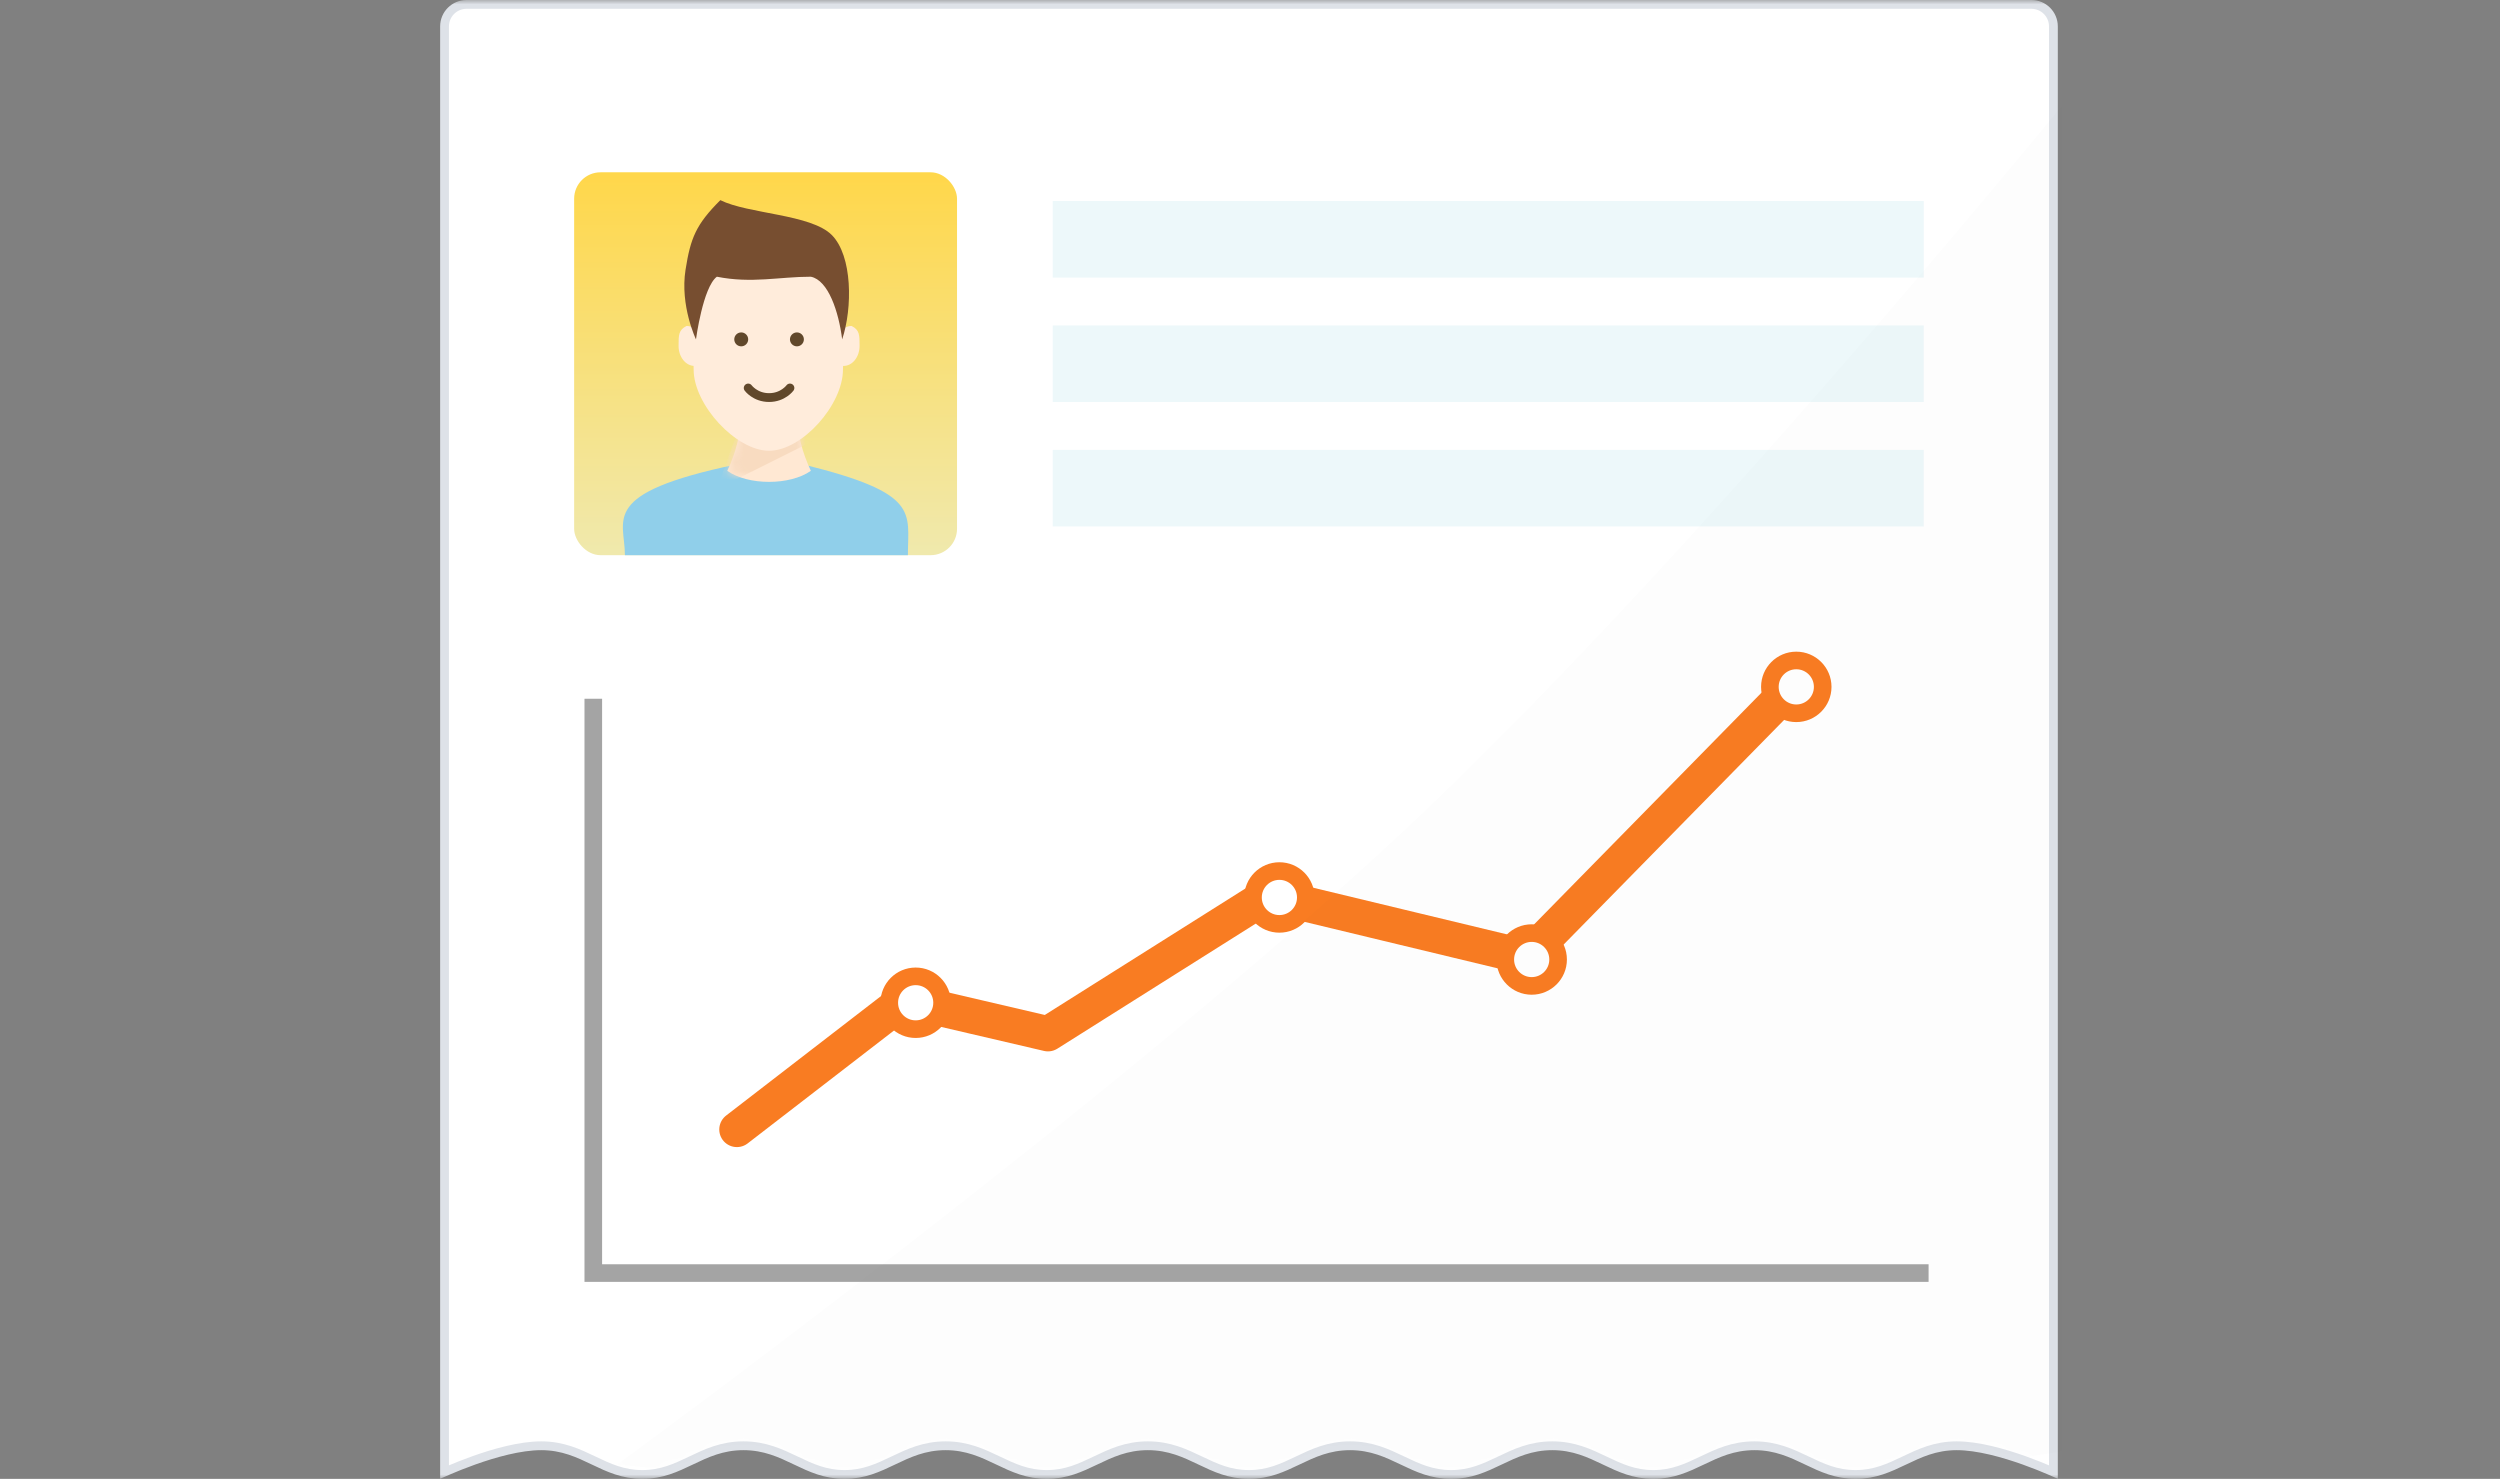 <svg width="284" height="168" viewBox="0 0 284 168" fill="none" xmlns="http://www.w3.org/2000/svg">
<rect x="0" y="0" width="284" height="168" fill="#808080" stroke="none"/>
<mask id="mask0" mask-type="alpha" maskUnits="userSpaceOnUse" x="0" y="0" width="284" height="168">
<rect width="284" height="168" fill="#C4C4C4"/>
</mask>
<g mask="url(#mask0)">
<path d="M50.5 3C50.5 1.619 51.619 0.5 53 0.5H230.767C232.148 0.5 233.267 1.619 233.267 3V167.223C233.135 167.165 232.988 167.101 232.825 167.031C232.106 166.722 231.097 166.31 229.941 165.898C227.644 165.079 224.704 164.238 222.282 164.238C219.837 164.238 218.044 165.095 216.348 165.906L216.323 165.918C214.615 166.735 213.002 167.5 210.796 167.5C208.59 167.5 206.978 166.735 205.269 165.918L205.244 165.906C203.548 165.095 201.756 164.238 199.311 164.238C196.866 164.238 195.073 165.095 193.378 165.906L193.352 165.918C191.644 166.735 190.031 167.5 187.825 167.5C185.62 167.5 184.007 166.735 182.298 165.918L182.273 165.906C180.578 165.095 178.785 164.238 176.34 164.238C173.895 164.238 172.102 165.095 170.407 165.906L170.381 165.918C168.673 166.735 167.06 167.5 164.854 167.5C162.649 167.5 161.036 166.735 159.327 165.918L159.302 165.906C157.607 165.095 155.814 164.238 153.369 164.238C150.924 164.238 149.131 165.095 147.436 165.906L147.411 165.918C145.702 166.735 144.089 167.5 141.883 167.5C139.678 167.5 138.065 166.735 136.356 165.918L136.331 165.906C134.636 165.095 132.843 164.238 130.398 164.238C127.953 164.238 126.16 165.095 124.465 165.906L124.44 165.918C122.731 166.735 121.118 167.5 118.913 167.5C116.707 167.5 115.094 166.735 113.386 165.918L113.36 165.906C111.665 165.095 109.872 164.238 107.427 164.238C104.982 164.238 103.189 165.095 101.494 165.906L101.469 165.918C99.76 166.735 98.147 167.5 95.942 167.5C93.736 167.5 92.123 166.735 90.415 165.918L90.389 165.906C88.694 165.095 86.901 164.238 84.456 164.238C82.011 164.238 80.219 165.095 78.523 165.906L78.498 165.918C76.789 166.735 75.177 167.5 72.971 167.5C70.765 167.5 69.152 166.735 67.444 165.918L67.419 165.906C65.723 165.095 63.93 164.238 61.485 164.238C59.063 164.238 56.123 165.079 53.826 165.898C52.67 166.31 51.661 166.722 50.942 167.031C50.779 167.101 50.632 167.165 50.5 167.223V3Z" fill="white" stroke="#DEE2E8"/>
<mask id="mask1" mask-type="alpha" maskUnits="userSpaceOnUse" x="50" y="0" width="184" height="167">
<path d="M50.5 3C50.5 1.619 51.619 0.5 53 0.5H230.767C232.148 0.5 233.267 1.619 233.267 3V166.136C233.135 166.078 232.988 166.013 232.825 165.943C232.106 165.635 231.097 165.223 229.941 164.811C227.644 163.992 224.704 163.15 222.282 163.15C219.837 163.15 218.044 164.008 216.348 164.818L216.323 164.83C214.615 165.647 213.002 166.413 210.796 166.413C208.59 166.413 206.978 165.647 205.269 164.83L205.244 164.818C203.548 164.008 201.756 163.15 199.311 163.15C196.866 163.15 195.073 164.008 193.378 164.818L193.352 164.83C191.644 165.647 190.031 166.413 187.825 166.413C185.62 166.413 184.007 165.647 182.298 164.83L182.273 164.818C180.578 164.008 178.785 163.15 176.34 163.15C173.895 163.15 172.102 164.008 170.407 164.818L170.381 164.83C168.673 165.647 167.06 166.413 164.854 166.413C162.649 166.413 161.036 165.647 159.327 164.83L159.302 164.818C157.607 164.008 155.814 163.15 153.369 163.15C150.924 163.15 149.131 164.008 147.436 164.818L147.411 164.83C145.702 165.647 144.089 166.413 141.883 166.413C139.678 166.413 138.065 165.647 136.356 164.83L136.331 164.818C134.636 164.008 132.843 163.15 130.398 163.15C127.953 163.15 126.16 164.008 124.465 164.818L124.44 164.83C122.731 165.647 121.118 166.413 118.913 166.413C116.707 166.413 115.094 165.647 113.386 164.83L113.36 164.818C111.665 164.008 109.872 163.15 107.427 163.15C104.982 163.15 103.189 164.008 101.494 164.818L101.469 164.83C99.76 165.647 98.147 166.413 95.942 166.413C93.736 166.413 92.123 165.647 90.415 164.83L90.389 164.818C88.694 164.008 86.901 163.15 84.456 163.15C82.011 163.15 80.219 164.008 78.523 164.818L78.498 164.83C76.789 165.647 75.177 166.413 72.971 166.413C70.765 166.413 69.152 165.647 67.444 164.83L67.419 164.818C65.723 164.008 63.93 163.15 61.485 163.15C59.063 163.15 56.123 163.992 53.826 164.811C52.67 165.223 51.661 165.635 50.942 165.943C50.779 166.013 50.632 166.078 50.5 166.136V3Z" fill="white" stroke="#A4A4A4"/>
</mask>
<g mask="url(#mask1)">
<path d="M67.398 79.378V144.621H219.087" stroke="#A4A4A4" stroke-width="2"/>
<path d="M83.709 128.31L102.738 113.631L119.049 117.437L144.058 101.67L173.417 108.738L202.233 79.378" stroke="#F97C22" stroke-width="4" stroke-linecap="round" stroke-linejoin="round"/>
<circle cx="104.02" cy="113.913" r="3" fill="white" stroke="#F97C22" stroke-width="2"/>
<circle cx="145.34" cy="101.952" r="3" fill="white" stroke="#F97C22" stroke-width="2"/>
<circle cx="174" cy="109" r="3" fill="white" stroke="#F97C22" stroke-width="2"/>
<circle cx="204.058" cy="78.029" r="3" fill="white" stroke="#F97C22" stroke-width="2"/>
<rect x="119.592" y="22.835" width="98.951" height="8.699" fill="#EDF8FA"/>
<rect x="119.592" y="36.971" width="98.951" height="8.699" fill="#EDF8FA"/>
<rect x="119.592" y="51.107" width="98.951" height="8.699" fill="#EDF8FA"/>
<rect x="65.223" y="19.573" width="43.495" height="43.495" rx="3" fill="url(#paint0_linear)"/>
<path d="M91.358 52.787H83.502C68.002 56.053 70.99 58.986 70.99 63.068H103.138C103.138 58.17 104.562 56.053 91.358 52.787Z" fill="#90CFEA"/>
<path d="M82.621 53.487C83.569 51.49 84.106 49.419 84.203 47.252H90.529C90.598 49.379 91.136 51.366 92.111 53.487C89.739 55.16 84.994 55.16 82.621 53.487Z" fill="#FFE8D3"/>
<mask id="mask2" mask-type="alpha" maskUnits="userSpaceOnUse" x="82" y="47" width="11" height="8">
<path d="M82.622 53.487C83.57 51.49 84.106 49.419 84.203 47.252H90.53C90.598 49.379 91.136 51.366 92.111 53.487C88.976 54.666 85.663 54.66 82.622 53.487Z" fill="#FFECDB"/>
</mask>
<g mask="url(#mask2)">
<path d="M84.203 47.884L94.879 48.833L81.435 55.555L84.203 47.884Z" fill="#F8DBC0"/>
</g>
<path d="M79.81 39.299C79.81 40.553 79.905 41.569 78.902 41.569C77.899 41.569 77.086 40.553 77.086 39.299C77.086 38.046 77.085 37.483 77.994 37.029C78.997 37.029 79.81 38.046 79.81 39.299Z" fill="#FFECDB"/>
<path d="M94.923 39.299C94.923 40.553 94.828 41.569 95.831 41.569C96.834 41.569 97.647 40.553 97.647 39.299C97.647 38.046 97.647 37.483 96.739 37.029C95.736 37.029 94.923 38.046 94.923 39.299Z" fill="#FFECDB"/>
<path d="M95.761 41.979C95.761 45.993 91.116 51.206 87.366 51.206C83.616 51.206 78.797 45.993 78.797 41.979C78.797 37.965 76.89 25.899 87.683 25.899C98.476 25.899 95.761 37.965 95.761 41.979Z" fill="#FFECDB"/>
<path d="M84.994 44.075C84.994 44.075 85.785 45.164 87.366 45.164C88.948 45.164 89.739 44.075 89.739 44.075" stroke="#61482B" stroke-linecap="round" stroke-linejoin="round"/>
<ellipse cx="84.203" cy="38.553" rx="0.791" ry="0.791" fill="#61482B"/>
<circle cx="90.53" cy="38.553" r="0.791" fill="#61482B"/>
<path d="M81.435 31.435C79.853 32.621 79.063 38.552 79.063 38.552C79.063 38.552 77.232 34.732 77.877 30.644C78.447 27.028 79.062 25.504 81.831 22.736C84.994 24.318 92.111 24.318 94.484 26.69C96.856 29.063 96.856 34.994 95.67 38.552C95.274 35.389 94.088 31.831 92.111 31.435C88.552 31.435 85.389 32.226 81.435 31.435Z" fill="#774E30"/>
<path opacity="0.01" d="M163.631 175.611L274.544 158.757L252.796 -10.874C252.796 -10.874 199.739 56.583 159.825 94.058C127.021 124.858 70.117 166.369 70.117 166.369L163.631 175.611Z" fill="black"/>
</g>
</g>
<defs>
<linearGradient id="paint0_linear" x1="86.971" y1="19.573" x2="86.971" y2="63.068" gradientUnits="userSpaceOnUse">
<stop stop-color="#FFD74A"/>
<stop offset="1" stop-color="#F0E9AD"/>
</linearGradient>
</defs>
</svg>
